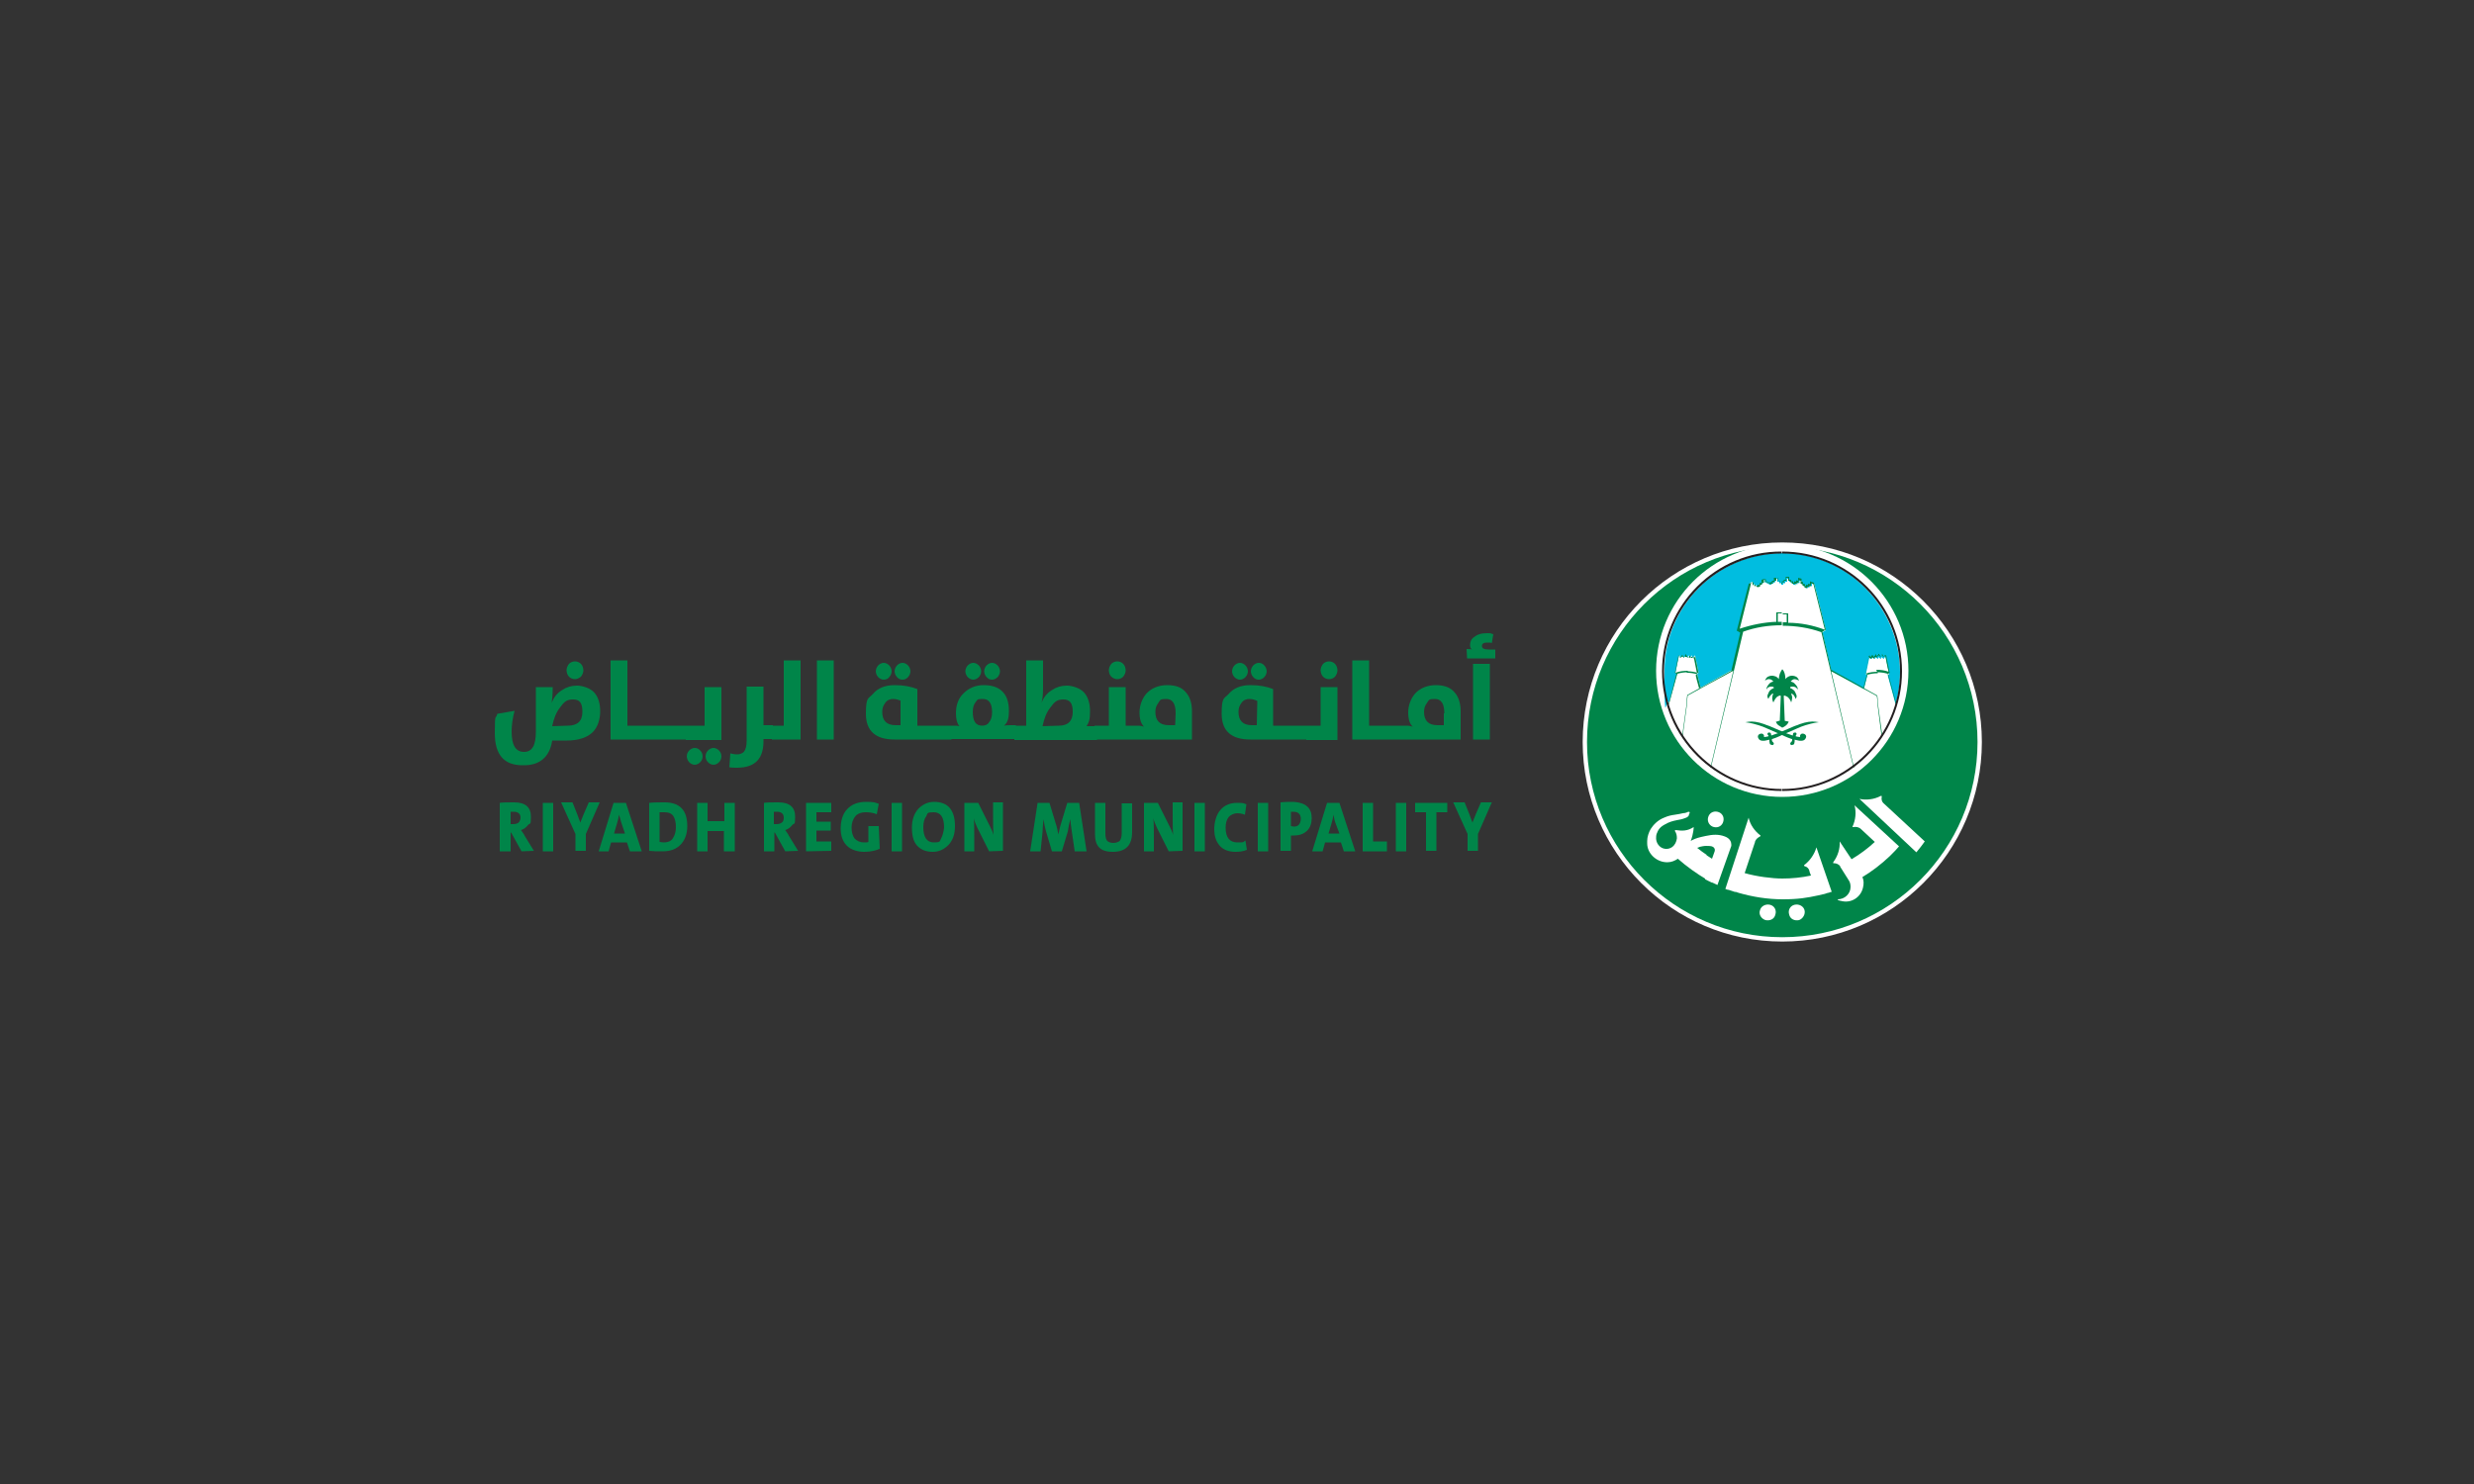 <?xml version="1.0" encoding="utf-8"?>
<!-- Generator: Adobe Illustrator 27.9.0, SVG Export Plug-In . SVG Version: 6.00 Build 0)  -->
<svg version="1.1" id="Layer_1" xmlns="http://www.w3.org/2000/svg" xmlns:xlink="http://www.w3.org/1999/xlink" x="0px" y="0px"
	 viewBox="0 0 500 300" style="enable-background:new 0 0 500 300;" xml:space="preserve">
<rect x="0" y="0" width="500" height="300" fill="#333333" stroke="none"/>
<style type="text/css">
	.st0{fill:#008549;}
	.st1{fill:none;stroke:#FFFFFF;stroke-width:0.876;}
	.st2{fill:#FFFFFF;}
	.st3{fill:#00BDE0;}
	.st4{fill:#231F20;}
</style>
<g>
	<g>
		<path class="st0" d="M360.2,110.1c-22,0-39.9,17.9-39.9,39.9s17.9,39.9,39.9,39.9s39.9-17.9,39.9-39.9S382.2,110.1,360.2,110.1"/>
		<path class="st1" d="M360.2,110.1c-22,0-39.9,17.9-39.9,39.9s17.9,39.9,39.9,39.9s39.9-17.9,39.9-39.9S382.2,110.1,360.2,110.1z"
			/>
		<path class="st2" d="M360.2,110.1c-14.1,0-25.5,11.4-25.5,25.5c0,14.1,11.4,25.5,25.5,25.5c14.1,0,25.5-11.4,25.5-25.5
			C385.7,121.6,374.3,110.1,360.2,110.1"/>
		<path class="st3" d="M360.2,111.8c-13.1,0-23.8,10.7-23.8,23.8c0,13.1,0.3,4.5,0.9,6.5l1.6-5.9l-0.3-0.2l0.7-3.4l0.2-0.1v0.2
			l0.1,0v0.1l0.1,0v0.1l0.1,0v-0.1h0.1v-0.1h0.1v-0.2h0.1c0,0,0,0.2,0,0.2h0.1c0,0,0,0.1,0,0.1h0.1v0.1h0.1v-0.1h0.1v-0.1h0.1v-0.2
			h0.1v0.2h0.1v0.1h0.1v0.1h0.1v-0.1h0.1v-0.1h0.1v-0.2h0.1v0.2h0.1v0.1h0.1v0.1h0.1v-0.1h0.1v-0.1h0.1c0,0,0-0.2,0-0.2h0.1v0.2h0.1
			v0.1h0.1v0.1l0.1,0v-0.1l0.1,0v-0.1l0.1,0v-0.2l0.2,0.1l0.7,3.4l-0.3,0.2l0.7,2.8l6.6-3.7l1.8-7.8l-0.7-0.4l2.3-9.3l0,0
			c0.2-0.1,0.3-0.1,0.5-0.2v0.6c0.1,0,0.2-0.1,0.4-0.1v0.3c0.1,0,0.2-0.1,0.4-0.1v0.3c0.2,0,0.3-0.1,0.5-0.1v-0.3
			c0.1,0,0.2-0.1,0.4-0.1V118c0.1,0,0.2-0.1,0.4-0.1v-0.6c0.2,0,0.3-0.1,0.4-0.1v0.6c0.1,0,0.2,0,0.4-0.1v0.3c0.1,0,0.2,0,0.4-0.1
			v0.3c0.2,0,0.3,0,0.5-0.1V118c0.1,0,0.2,0,0.4,0v-0.3c0.1,0,0.2,0,0.4,0V117c0.2,0,0.3,0,0.4,0v0.6c0.1,0,0.2,0,0.4,0v0.3
			c0.1,0,0.2,0,0.4,0v0.3h0.2h0.2v-0.3c0.1,0,0.2,0,0.4,0v-0.3c0.1,0,0.2,0,0.4,0V117c0.2,0,0.3,0,0.4,0v0.6c0.1,0,0.2,0,0.4,0v0.3
			c0.1,0,0.2,0,0.4,0v0.3c0.2,0,0.3,0,0.5,0.1V118c0.1,0,0.2,0,0.4,0.1v-0.3c0.1,0,0.2,0,0.4,0.1v-0.6c0.2,0,0.3,0.1,0.4,0.1v0.6
			c0.1,0,0.2,0.1,0.4,0.1v0.3c0.1,0,0.2,0.1,0.4,0.1v0.3c0.2,0,0.3,0.1,0.5,0.1v-0.3c0.1,0,0.2,0.1,0.4,0.1v-0.3
			c0.1,0,0.2,0.1,0.4,0.1v-0.6c0.2,0.1,0.3,0.1,0.5,0.2l2.3,9.3l-0.7,0.4l1.8,7.8l6.6,3.7l0.7-2.8l-0.3-0.2l0.7-3.4l0.2-0.1v0.2
			l0.1,0v0.1l0.1,0v0.1l0.1,0v-0.1h0.1v-0.1h0.1v-0.2h0.1c0,0,0,0.2,0,0.2h0.1c0,0,0,0.1,0,0.1h0.1v0.1h0.1v-0.1h0.1v-0.1h0.1v-0.2
			h0.1v0.2h0.1v0.1h0.1v0.1h0.1v-0.1h0.1v-0.1h0.1v-0.2h0.1v0.2h0.1v0.1h0.1v0.1h0.1v-0.1h0.1v-0.1h0.1c0,0,0-0.2,0-0.2h0.1v0.2h0.1
			v0.1h0.1v0.1l0.1,0v-0.1l0.1,0v-0.1l0.1,0v-0.2l0.2,0.1l0.7,3.4l-0.3,0.2l1.6,5.9c0.6-2.1,0.9-4.3,0.9-6.5
			C383.9,122.5,373.2,111.8,360.2,111.8"/>
		<path class="st0" d="M341,141.3v0.7c-0.3,2.3-0.9,6.6-0.9,6.6H340 M341,132.7L341,132.7L341,132.7l-0.1-0.1v-0.1h-0.1v-0.2h-0.2
			v0.2h-0.1v0.1h-0.1l0,0.1v0.1h-0.1v-0.1h-0.1v-0.1h-0.1v-0.2l-0.2,0v0.2h-0.1v0.1h-0.1l0,0.1v0.1h-0.1v-0.1l-0.1,0v-0.1l-0.1,0
			v-0.2l-0.2,0.1c0,0-0.3,1.2-0.7,3.4v0l0.3,0.2l-1.6,6.2h0.1c0,0,1.7-6.2,1.7-6.2c0.7-0.2,1.4-0.3,2.1-0.3v-0.3
			c-0.8,0-1.7,0.1-2.5,0.4c0-0.2,0.7-3.3,0.7-3.4h0.1c0,0,0,0.2,0,0.2l0.1,0v0.1l0.1,0v0.1l0.2-0.1v-0.1h0.1h0v-0.1h0.1
			c0,0,0-0.1,0-0.1v-0.1h0v0.2h0.1v0.1h0.1v0.1h0.2c0,0,0-0.1,0-0.1v-0.1h0.1v-0.1h0.1v0v-0.1h0v0.2h0.1v0.1L341,132.7l-0.1,0.1h0.1
			L341,132.7L341,132.7z M360.2,118L360.2,118l-0.1-0.3h-0.4v-0.3h-0.4v-0.6h-0.2l-0.6,0v0.6l-0.4,0v0.3l-0.4,0v0.3h-0.2
			c0,0,0-0.3,0-0.3l-0.4,0.1v-0.3l-0.4,0.1V117l-0.7,0.2v0.6l-0.4,0.1v0.1v0.2l-0.4,0.1v0.3l-0.2,0.1v-0.3l-0.3,0.1l-0.1,0v-0.3
			l-0.4,0.1v-0.6l-0.2,0.1l-0.6,0.2v0.1l-2.4,9.4c0,0,0.6,0.3,0.7,0.4c0,0.1-0.8,3.4-1.8,7.7l-6.5,3.6c-0.4-1.4-0.7-2.6-0.7-2.7
			l0.3-0.2l-0.7-3.5l-0.2-0.1v0.1v0.1l-0.1,0v0.1h-0.1c0,0,0,0,0,0v0h-0.1v-0.1h-0.1v-0.1h-0.1v-0.2l-0.2,0v0.2h-0.1v0.1h-0.1l0,0v0
			h-0.1v-0.1h-0.1v-0.1h-0.1v-0.2h-0.2v0.2h-0.1v0.1H341v0.1h0v0.1h0.1l0,0v-0.1h0.1v-0.1h0.1v-0.2h0v0.2h0.1v0.1h0.1v0.1h0.2
			c0,0,0-0.1,0-0.1h0.1v-0.1h0.1v-0.2h0v0.2h0.1v0.1l0.1,0v0.1l0.2,0.1v-0.1v0l0.1,0v-0.1l0.1,0v-0.2h0.1c0,0,0.7,3.4,0.7,3.4h0
			c-0.8-0.3-1.6-0.4-2.4-0.4v0.3c0.7,0,1.4,0.1,2.1,0.3l0.7,2.7l-2.7,1.5l-0.1,0.8v0.7c0.1-0.8,0.2-1.4,0.2-1.4c0,0,8.6-4.7,9.2-5
			c-1.9,8.1-4.6,19.5-4.6,19.5l0.1,0l6.5-27.4h0c2.5-0.9,5.1-1.3,7.8-1.3v-0.7c-0.3,0-0.6,0-0.8,0V124h0.8v-0.2h-1.1v1.9
			c-2.5,0.1-5,0.6-7.4,1.4l2.3-9.2l0,0c0.2-0.1,0.3-0.1,0.5-0.2v0.6c0.1,0,0.2-0.1,0.4-0.1v0.3c0.1,0,0.2-0.1,0.4-0.1v0.3
			c0.2,0,0.3-0.1,0.5-0.1v-0.3c0.1,0,0.2-0.1,0.4-0.1v-0.3c0.1,0,0.2-0.1,0.4-0.1v-0.6c0.2,0,0.3-0.1,0.4-0.1v0.6
			c0.1,0,0.2,0,0.4-0.1v0.3c0.1,0,0.2,0,0.4-0.1v0.3c0.2,0,0.3,0,0.5-0.1v-0.3c0.1,0,0.2,0,0.4,0v-0.3c0.1,0,0.2,0,0.4,0v-0.6
			c0.2,0,0.3,0,0.4,0v0.6c0.1,0,0.2,0,0.4,0v0.3c0.1,0,0.2,0,0.4,0v0.3h0.2L360.2,118L360.2,118z M379.4,132.7L379.4,132.7
			L379.4,132.7l-0.1-0.1v-0.1h-0.1v-0.2h-0.2v0.2h-0.1v0.1h-0.1l0,0.1v0.1h-0.1v-0.1h-0.1v-0.1h-0.1v-0.2l-0.2,0v0.2h-0.1v0.1h-0.1
			l0,0.1v0.1h0v-0.1l-0.1,0v-0.1l-0.1,0v-0.2l-0.2,0.1l0,0c0,0-0.7,3.5-0.7,3.5l0.3,0.2c0,0-0.3,1.2-0.7,2.7l-6.5-3.6
			c-1-4.3-1.8-7.7-1.8-7.7c0.2-0.1,0.7-0.4,0.7-0.4l-2.4-9.5l-0.6-0.2l-0.2-0.1v0.6l-0.4-0.1v0.3l-0.4-0.1v0.3l-0.2-0.1v-0.3
			l-0.4-0.1v-0.3l-0.2-0.1h-0.1v-0.6l-0.7-0.2v0.2v0.4l-0.4-0.1v0.3l-0.4-0.1v0.3h-0.2v-0.3h-0.2c0,0-0.2,0-0.2,0v-0.3l-0.4,0v-0.6
			l-0.7,0v0.6h-0.4v0.1v0.2h-0.4v0.3h-0.1v0.2h0.2v-0.3c0.1,0,0.2,0,0.4,0v-0.3c0.1,0,0.2,0,0.4,0v-0.6c0.2,0,0.3,0,0.4,0v0.6
			c0.1,0,0.2,0,0.4,0v0.3c0.1,0,0.2,0,0.4,0v0.3c0.2,0,0.3,0,0.5,0.1V118c0.1,0,0.2,0,0.4,0.1v-0.3c0.1,0,0.2,0,0.4,0.1v-0.6
			c0.2,0,0.3,0.1,0.4,0.1v0.6c0.1,0,0.2,0.1,0.4,0.1v0.3c0.1,0,0.2,0.1,0.4,0.1v0.3c0.2,0,0.3,0.1,0.5,0.1v-0.3
			c0.1,0,0.2,0.1,0.4,0.1v-0.3c0.1,0,0.2,0.1,0.4,0.1v-0.6c0.2,0.1,0.3,0.1,0.5,0.2l2.3,9.2c-2.4-0.9-4.9-1.4-7.4-1.4v-1.9h-1.1v0.2
			h0.8v1.6c-0.3,0-0.6,0-0.8,0l0,0v0.7l0,0c2.6,0,5.3,0.4,7.8,1.3h0l6.5,27.4h0l0.1,0c0,0-2.7-11.4-4.6-19.5c0.6,0.3,9.2,5,9.2,5
			c0,0,0.1,0.6,0.2,1.4v-0.7l-0.1-0.8l-2.7-1.5l0.7-2.7c0.7-0.2,1.4-0.3,2.1-0.3v-0.3c-0.8,0-1.7,0.1-2.5,0.4c0-0.2,0.7-3.3,0.7-3.4
			h0.1c0,0,0,0.2,0,0.2l0.1,0v0.1l0.1,0v0.1l0.2-0.1v-0.1h0.1h0v-0.1l0.1,0v-0.2h0v0.2h0.1v0.1h0.1v0.1h0.2c0,0,0-0.1,0-0.1v-0.1
			h0.1v-0.1h0.1v-0.2h0v0.2h0.1v0.1h0.1v0.1L379.4,132.7L379.4,132.7L379.4,132.7z M379.4,142v-0.7l1,7.3h-0.1
			C380.2,148.6,379.7,144.3,379.4,142 M379.4,135.9c0.7,0,1.4,0.1,2.1,0.3l1.7,6.2h0.1c0,0-1.7-6.2-1.7-6.2l0.3-0.2l-0.7-3.5
			l-0.2-0.1v0.1c0,0,0,0.1,0,0.1l-0.1,0v0.1h-0.1c0,0,0,0,0,0v0h-0.1v-0.1h-0.1v-0.1h-0.1v-0.2l-0.2,0v0.2h-0.1v0.1h-0.1l0,0v0H380
			v-0.1h-0.1v-0.1h-0.1v-0.2h-0.2v0.2h-0.1v0.1h-0.1v0.1h0v0.1h0.1l0,0v-0.1h0.1v-0.1h0.1v-0.2h0v0.2h0.1v0.1h0.1v0.1h0.2
			c0,0,0-0.1,0-0.1h0.1v-0.1h0.1v-0.2h0v0.2h0.1v0.1l0.1,0v0.1v0l0.2,0.1v-0.1c0,0,0,0,0,0l0.1,0v-0.1l0.1,0v-0.1v-0.1h0.1
			c0,0.1,0.6,3.2,0.7,3.4c-0.8-0.3-1.6-0.4-2.5-0.4L379.4,135.9L379.4,135.9z"/>
		<path class="st4" d="M335.9,135.7c0,13.4,10.9,24.2,24.2,24.2v-0.4c-13.1,0-23.8-10.7-23.8-23.8c0-13.1,10.7-23.8,23.8-23.8v-0.4
			C346.8,111.4,335.9,122.3,335.9,135.7 M360.2,159.9L360.2,159.9c13.4,0,24.2-10.9,24.2-24.2c0-13.4-10.9-24.2-24.2-24.2l0,0v0.4
			l0,0c13.1,0,23.8,10.7,23.8,23.8s-10.7,23.8-23.8,23.8l0,0V159.9L360.2,159.9z"/>
		<path class="st0" d="M357.3,148.6l-0.1-0.2c0-0.2,0.2-0.4,0.4-0.3c0.2,0,0.3,0.1,0.3,0.2c0,0.1,0.1,0.3,0.1,0.5
			c0,0.2,0.1,0.5,0.1,0.7c0,0.1,0,0.3,0.1,0.4l0.1,0.1l0.1,0.1l0,0l0.1,0.2c0,0.2-0.2,0.4-0.4,0.3l-0.3-0.1l-0.1-0.1
			c0-0.1-0.1-0.3-0.1-0.5c0-0.2,0-0.5,0-0.6c0-0.1-0.1-0.3-0.2-0.4h0C357.5,148.7,357.3,148.6,357.3,148.6"/>
		<path class="st0" d="M366.9,145.9c-0.8-0.1-1.8,0-3.2,0.5c-0.4,0.2-0.9,0.3-1.3,0.5l-2.8,1.2l-0.2,0.1l-0.3,0.1
			c-1.8,0.7-2.6,0.7-2.6,0.7s0.1-0.3-0.1-0.5c-0.2-0.3-0.6-0.2-0.8-0.1c-0.2,0.1-0.5,0.4-0.2,0.9c0.3,0.6,1.2,0.5,1.9,0.3
			c0.6-0.1,1.3-0.3,2.4-0.8l0.2-0.1l3.2-1.4l0,0c0.6-0.3,1.2-0.5,1.8-0.7c1.6-0.5,2.7-0.6,2.7-0.6S367.5,146,366.9,145.9"/>
		<path class="st0" d="M363,148.6l0.1-0.2c0-0.2-0.2-0.4-0.4-0.3c-0.2,0-0.3,0.1-0.3,0.2c0,0.1-0.1,0.3-0.1,0.5
			c0,0.2-0.1,0.5-0.1,0.7c0,0.1,0,0.3-0.1,0.4l-0.1,0.1l-0.1,0.1l0,0l-0.1,0.2c0,0.2,0.2,0.4,0.4,0.3l0.3-0.1l0.1-0.1
			c0-0.1,0.1-0.3,0.1-0.5s0-0.5,0-0.6s0.1-0.3,0.2-0.4h0C362.9,148.7,363,148.6,363,148.6"/>
		<path class="st0" d="M353.4,145.9c0.8-0.1,1.8,0,3.2,0.5c0.4,0.2,0.9,0.3,1.3,0.5l2.8,1.2l0.2,0.1l0.3,0.1
			c1.8,0.7,2.6,0.7,2.6,0.7s-0.1-0.3,0.1-0.5c0.2-0.3,0.6-0.2,0.8-0.1c0.2,0.1,0.5,0.4,0.2,0.9c-0.3,0.6-1.2,0.5-1.9,0.3
			c-0.6-0.1-1.3-0.3-2.4-0.8l-0.2-0.1l-3.2-1.4l0,0c-0.6-0.3-1.2-0.5-1.8-0.7c-1.6-0.5-2.7-0.6-2.7-0.6S352.9,146,353.4,145.9"/>
		<path class="st0" d="M361.9,137.8c0,0,0.3-0.5,0.8-0.5c0.4,0,0.9,0.3,0.9,0.3s-0.2-0.6-0.6-0.8s-0.9-0.3-1.4-0.1
			c-0.5,0.2-0.8,0.6-0.8,0.6s0.1-0.3-0.1-1.1c-0.2-0.7-0.5-0.9-0.5-0.9s-0.2,0.2-0.5,0.9c-0.2,0.7-0.2,1.1-0.2,1.1s-0.3-0.5-0.8-0.6
			c-0.5-0.2-1-0.1-1.4,0.1s-0.6,0.8-0.6,0.8s0.5-0.4,0.9-0.3c0.5,0,0.8,0.5,0.8,0.5s-0.5,0-0.9,0.5c-0.6,0.7-0.5,1.1-0.5,1.1
			s0.2-0.6,1-0.6c0.3,0,0.5,0.1,0.5,0.2v0.1c0,0-0.7,0.2-1,0.8c-0.3,0.6-0.3,0.7-0.3,0.9s0.2,0.5,0.2,0.5s0.1-0.4,0.5-0.8
			c0.2-0.3,0.5-0.3,0.5-0.3s-0.2,0.4-0.2,0.7c-0.1,0.6,0.2,1.1,0.2,1.1s0.2-0.5,0.6-1c0.3-0.3,0.7-0.4,0.8-0.4l0.1,0.1l-0.2,5
			c0,0-0.2,0-0.4,0.1s-0.4,0.1-0.4,0.1s0.2,0.5,0.5,0.7c0.3,0.2,0.8,0.5,0.8,0.5s0.5-0.2,0.8-0.5c0.3-0.2,0.5-0.7,0.5-0.7
			s-0.2-0.1-0.4-0.1c-0.2,0-0.4-0.1-0.4-0.1l-0.2-5l0.1-0.1c0.1,0,0.6,0.2,0.8,0.4c0.5,0.5,0.6,1,0.6,1s0.2-0.5,0.2-1.1
			c-0.1-0.3-0.2-0.7-0.2-0.7s0.2,0,0.5,0.3c0.3,0.4,0.4,0.8,0.4,0.8c0,0,0.2-0.3,0.2-0.5c0-0.2,0-0.3-0.3-0.9s-1-0.8-1-0.8V139
			c0-0.2,0.2-0.2,0.5-0.2c0.8,0,1,0.6,1,0.6s0.2-0.4-0.5-1.1C362.4,137.8,361.9,137.8,361.9,137.8"/>
		<path class="st2" d="M345.2,165.3c0.2-0.9,1-1.4,1.9-1.2s1.4,1,1.2,1.9s-1,1.4-1.9,1.2S345,166.1,345.2,165.3"/>
		<path class="st2" d="M364.7,184c-0.2-0.8-1.1-1.3-2-1.1c-0.9,0.2-1.4,1.1-1.1,2c0.2,0.9,1.1,1.3,2,1.1
			C364.4,185.7,364.9,184.8,364.7,184"/>
		<path class="st2" d="M355.7,184c0.2-0.8,1.1-1.3,2-1.1c0.9,0.2,1.4,1.1,1.1,2c-0.2,0.9-1.1,1.3-2,1.1
			C355.9,185.7,355.4,184.8,355.7,184"/>
		<path class="st2" d="M374.8,162.8c0.4,1.4,0.2,3-0.4,4.3v0.1c0,0,0.2,0,0.2,0l0,0c0.5-0.1,1,0,1.4,0.3l0.1,0.1l2.8,2.6
			c-1.4,1.3-3,2.5-4.7,3.5l-2.4-3.6h0c0.1,1.5-0.4,3-1.3,4.2v0.2l0.1,0l0,0c0.5,0,1,0.2,1.3,0.6l0,0.1l1.7,2.7l0,0
			c0.3,0.4,0.4,0.9,0.4,1.4c0,1.4-1.2,2.5-2.6,2.5l0,0c0,0,0,0.1,0,0.1c0.2,0.1,0.4,0.2,0.6,0.2c2,0.6,4-0.6,4.5-2.6
			c0.2-0.8,0.2-1.5-0.1-2.2h0h0l0,0c2-1.2,3.8-2.6,5.5-4.2l0,0l0.2-0.2l0.2-0.2l0,0c0.5-0.5,1-1,1.5-1.6L374.8,162.8"/>
		<path class="st2" d="M380.8,162.5L380.8,162.5c-0.5-0.4-0.6-0.9-0.5-1.4l0,0l0-0.2h-0.2c-1.3,0.7-2.9,0.9-4.3,0.6h0
			c0,0,11.5,10.8,11.5,10.8c0.6-0.7,1.2-1.5,1.7-2.2"/>
		<path class="st2" d="M344.7,169c-0.3,0.1-0.6,0.1-0.9,0.2c-0.9,0.2-1.6,0.5-2.1,0.8c0.6-1.6,0.6-2.8,0.6-2.8h0
			c-1.3,0.8-2.2,0.8-3.7,0.6l0,0l-0.1,0.1v0.1c0,0,0,0,0,0c0.3,0.4,0.4,0.9,0.4,1.4v0.1c-0.1,0.7-0.4,1.3-0.9,1.7h0
			c-0.3,0.2-0.7,0.4-1.1,0.4c-1.1,0.1-2.1-0.8-2.2-2c0-0.3,0-0.7,0.1-1c0.3-0.8,0.6-1.4,1.8-2c0.7-0.4,1.3-0.6,2.3-0.8
			c0.6-0.1,1.1-0.2,1.6-0.4c0.6-0.2,0.6-0.3,0.8-0.5l0-0.1c0.1-0.2,0.2-0.5,0.2-0.5c0-0.3-0.4-0.2-0.5-0.1c-0.2,0.1-0.6,0.2-0.9,0.2
			c-0.5,0.1-0.8,0.2-1.6,0.3c-0.7,0.1-1.3,0.2-2.2,0.6c-1.3,0.5-2.2,1.5-2.7,2.3c-0.4,0.7-0.7,1.6-0.7,2.4v0.4v0.1
			c0,2,1.8,3.7,3.8,3.8h0.2l0,0h0.2c0.7,0,1.4-0.3,2-0.7c1.8,1.6,3.8,3,5.8,4.2v-5c-0.6-0.4-1.3-0.9-1.9-1.4
			c0.2-0.1,0.4-0.1,0.5-0.2c0.4-0.1,0.9-0.2,1.4-0.2 M349.9,171c0,0,0-0.1,0-0.2v-0.1c0-0.4-0.2-1.2-1.3-1.6
			c-1.3-0.5-2.5-0.4-3.9-0.1v2c0.6,0,1.2,0,1.5,0.2c0.6,0.4,0.3,1,0.3,1l-0.5,1.4c-0.5-0.3-0.9-0.6-1.4-0.9v5h0l0,0l0.1,0.1
			c0.2,0.1,0.4,0.2,0.6,0.3s0.4,0.2,0.6,0.3l0.1,0c0.4,0.2,0.7,0.3,1.1,0.5L349.9,171L349.9,171z"/>
		<path class="st2" d="M367.1,171.3L367.1,171.3c-0.4,1.4-1.3,2.7-2.5,3.6l0,0.1l0.1,0.1l0,0c0.5,0.1,0.9,0.5,1,1v0.1
			c0,0,0.3,0.8,0.3,0.8c-1.9,0.4-3.8,0.6-5.8,0.6c-2,0-5.2-0.4-7.6-1.1l2.1-6.3v-0.1c0.2-0.5,0.6-0.8,1-1l0,0l0.1-0.1l0-0.1
			c-1.2-0.9-2.1-2.2-2.4-3.6h0l-4.7,14.4c0.2,0.1,0.5,0.2,0.7,0.2l0,0h0c0.4,0.1,0.8,0.3,1.2,0.4l0.2,0c0.2,0.1,0.4,0.1,0.6,0.2l0,0
			c2.8,0.8,5.8,1.3,8.9,1.3c3.1,0,4.9-0.3,7.2-0.8h0c0.4-0.1,0.8-0.2,1.3-0.3l0.3-0.1c0.2-0.1,0.5-0.1,0.7-0.2l0,0
			c0.2-0.1,0.3-0.1,0.4-0.1"/>
	</g>
	<g>
		<path class="st0" d="M297.7,134.2h3.4v15.3h-3.4V134.2z M296.4,131.2c0.4,0,0.8,0,1.1,0.1c-0.3-0.2-0.4-0.5-0.4-0.9
			c0-0.6,0.2-1.2,0.8-1.6c0.6-0.5,1.4-0.8,2.6-0.8s0.6,0,0.9,0.1l0.4,0.1l-0.3,1.8l-0.3-0.1c-0.3,0-0.5,0-0.7,0c-0.6,0-1,0.2-1,0.7
			s0.5,0.7,1.4,0.7h1.3v1.8h-5.7L296.4,131.2L296.4,131.2z M291.9,144.2c0-1.9-0.6-2.9-1.9-2.9s-1.2,0.2-1.6,0.8
			c-0.4,0.5-0.6,1.1-0.6,1.8c0,1.8,0.9,2.7,2.7,2.7h1.3V144.2L291.9,144.2z M283.4,149.5v-2.8h0.9c0.5,0,0.9,0.1,1.2,0.2
			c-0.6-0.6-0.9-1.5-0.9-2.9c0-1.3,0.5-2.8,1.4-3.8c1-1.1,2.5-1.7,4.2-1.7s3,0.5,3.8,1.5c0.8,0.9,1.2,2.2,1.2,3.8v5.7L283.4,149.5
			L283.4,149.5z M278.4,146.7h5.3v2.8h-5.3V146.7z M273.3,133.5h3.4v13.2h2v2.8h-5.4L273.3,133.5L273.3,133.5z M268.6,137.3
			c-0.5,0-0.9-0.2-1.2-0.5c-0.3-0.3-0.5-0.8-0.5-1.3s0.2-0.9,0.5-1.3c0.3-0.3,0.7-0.5,1.2-0.5s0.9,0.2,1.2,0.5
			c0.3,0.3,0.5,0.8,0.5,1.3s-0.2,0.9-0.5,1.3C269.5,137.1,269.1,137.3,268.6,137.3 M264,146.7h2.9v-7.8h3.4v10.7H264V146.7z
			 M259,146.7h5.3v2.8H259V146.7z M254.4,137.4c-0.5,0-0.8-0.2-1.1-0.5c-0.3-0.3-0.5-0.8-0.5-1.2s0.2-0.9,0.5-1.2
			c0.3-0.3,0.7-0.5,1.1-0.5c0.5,0,0.8,0.2,1.1,0.5s0.5,0.8,0.5,1.2s-0.2,0.9-0.5,1.2C255.2,137.2,254.8,137.4,254.4,137.4
			 M254.1,141.7c-0.4-0.2-1-0.4-1.6-0.4c-0.6,0-1.2,0.2-1.6,0.8c-0.4,0.5-0.6,1.1-0.6,1.8c0,1.8,0.9,2.7,2.7,2.7h1L254.1,141.7
			L254.1,141.7z M250.6,137.4c-0.4,0-0.8-0.2-1.1-0.5c-0.3-0.3-0.5-0.8-0.5-1.2s0.2-0.9,0.5-1.2c0.3-0.3,0.7-0.5,1.1-0.5
			s0.8,0.2,1.1,0.5c0.3,0.3,0.5,0.8,0.5,1.2s-0.2,0.9-0.5,1.2C251.4,137.2,251,137.4,250.6,137.4 M252.7,149.5
			c-3.8,0-5.8-1.7-5.8-5.2s0.5-3,1.4-4c1-1.2,2.5-1.8,4.4-1.8c1.9,0,3.3,0.3,4.6,0.8v7.4h1.9v2.8L252.7,149.5L252.7,149.5z
			 M237.6,144.2c0-1.9-0.6-2.9-1.9-2.9s-1.2,0.2-1.6,0.8c-0.4,0.5-0.6,1.1-0.6,1.8c0,1.8,0.9,2.7,2.7,2.7h1.3L237.6,144.2
			L237.6,144.2z M229.1,149.5v-2.8h0.9c0.5,0,0.9,0.1,1.2,0.2c-0.6-0.6-0.9-1.5-0.9-2.9c0-1.3,0.5-2.8,1.4-3.8
			c1-1.1,2.5-1.7,4.2-1.7c1.8,0,3,0.5,3.8,1.5c0.8,0.9,1.2,2.2,1.2,3.8v5.7L229.1,149.5L229.1,149.5z M225.8,137.3
			c-0.5,0-0.8-0.2-1.2-0.5c-0.3-0.3-0.5-0.8-0.5-1.3s0.2-0.9,0.5-1.3c0.3-0.3,0.7-0.5,1.2-0.5s0.9,0.2,1.2,0.5s0.5,0.8,0.5,1.3
			s-0.2,0.9-0.5,1.3C226.7,137.1,226.3,137.3,225.8,137.3 M221.2,146.7h2.9v-7.8h3.4v7.8h1.9v2.8h-8.2L221.2,146.7L221.2,146.7z
			 M214,146.7c1.9,0,2.8-1,2.8-2.8s-0.6-2.5-1.9-2.5c-1.3,0-1.8,0.5-2.6,1.6c-0.8,1-1.3,2.3-1.6,3.8L214,146.7L214,146.7z
			 M205,146.7h2.4v-13.2h3.4v5.7c0,1.1-0.1,2.1-0.3,2.9h0c0.4-1.1,1.1-2,2.1-2.6c0.9-0.6,1.9-0.9,3-0.9c1.1,0,2.7,0.5,3.5,1.4
			c0.8,0.9,1.2,2.2,1.2,3.8s-0.2,2.2-0.7,3h2.1v2.8H205L205,146.7L205,146.7z M200.5,137.4c-0.5,0-0.8-0.2-1.1-0.5
			c-0.3-0.3-0.5-0.8-0.5-1.2s0.2-0.9,0.5-1.2c0.3-0.3,0.7-0.5,1.1-0.5s0.8,0.2,1.1,0.5c0.3,0.3,0.5,0.8,0.5,1.2s-0.2,0.9-0.5,1.2
			C201.3,137.2,200.9,137.4,200.5,137.4 M198.5,146.7c0.6,0,1.1-0.2,1.4-0.7c0.4-0.5,0.6-1.1,0.6-2c0-1.8-0.6-2.7-1.9-2.7
			c-1.3,0-1,0.2-1.4,0.6c-0.4,0.5-0.6,1.1-0.6,2C196.6,145.8,197.2,146.7,198.5,146.7 M196.7,137.4c-0.4,0-0.8-0.2-1.1-0.5
			c-0.3-0.3-0.5-0.8-0.5-1.2s0.2-0.9,0.5-1.2c0.3-0.3,0.7-0.5,1.1-0.5s0.8,0.2,1.1,0.5c0.3,0.3,0.5,0.8,0.5,1.2s-0.2,0.9-0.5,1.2
			C197.5,137.2,197.1,137.4,196.7,137.4 M192.1,146.7h0.6c0.4,0,0.8,0,1.2,0.1c-0.5-0.6-0.7-1.5-0.7-2.6c0-1.7,0.5-3.1,1.6-4.1
			c1-1,2.4-1.6,4-1.6c1.6,0,2.9,0.4,3.8,1.3c0.9,0.9,1.3,2.2,1.3,3.9s-0.3,2.4-1,3c0.5-0.1,1-0.1,1.5-0.1h0.9v2.8h-13.2L192.1,146.7
			L192.1,146.7z M187,146.7h5.3v2.8H187V146.7z M182.4,137.4c-0.5,0-0.8-0.2-1.1-0.5c-0.3-0.3-0.5-0.8-0.5-1.2s0.2-0.9,0.5-1.2
			c0.3-0.3,0.7-0.5,1.1-0.5s0.8,0.2,1.1,0.5c0.3,0.3,0.5,0.8,0.5,1.2s-0.2,0.9-0.5,1.2C183.2,137.2,182.9,137.4,182.4,137.4
			 M182.1,141.7c-0.4-0.2-1-0.4-1.6-0.4s-1.2,0.2-1.6,0.8c-0.4,0.5-0.6,1.1-0.6,1.8c0,1.8,0.9,2.7,2.7,2.7h1V141.7z M178.6,137.4
			c-0.4,0-0.8-0.2-1.1-0.5c-0.3-0.3-0.5-0.8-0.5-1.2s0.2-0.9,0.5-1.2c0.3-0.3,0.7-0.5,1.1-0.5s0.8,0.2,1.1,0.5
			c0.3,0.3,0.5,0.8,0.5,1.2s-0.2,0.9-0.5,1.2C179.5,137.2,179.1,137.4,178.6,137.4 M180.8,149.5c-3.8,0-5.8-1.7-5.8-5.2s0.5-3,1.4-4
			c1-1.2,2.5-1.8,4.4-1.8s3.3,0.3,4.6,0.8v7.4h1.9v2.8L180.8,149.5L180.8,149.5z M165.1,133.5h3.4v16h-3.4V133.5z M156,146.7h2.4
			v-13.2h3.4v16H156V146.7z M148.9,155.2c-0.5,0-1,0-1.5-0.1l0.2-2.8c0.4,0.1,0.9,0.2,1.4,0.2c0.5,0,1.1-0.2,1.4-0.6
			c0.3-0.4,0.5-1.1,0.5-2.2v-10.9h3.4v7.8h1.9v2.8h-1.9v0.1C154.4,153.4,152.6,155.2,148.9,155.2 M145.8,152.9
			c0,0.5-0.2,0.9-0.5,1.2c-0.3,0.3-0.7,0.5-1.1,0.5s-0.8-0.2-1.1-0.5c-0.3-0.3-0.5-0.7-0.5-1.2c0-0.5,0.2-0.9,0.5-1.2
			c0.3-0.3,0.7-0.5,1.1-0.5s0.8,0.2,1.1,0.5C145.6,152,145.8,152.4,145.8,152.9 M142,152.9c0,0.5-0.2,0.9-0.5,1.2
			c-0.3,0.3-0.7,0.5-1.1,0.5s-0.8-0.2-1.1-0.5c-0.3-0.3-0.5-0.8-0.5-1.2c0-0.5,0.2-0.9,0.5-1.2c0.3-0.3,0.7-0.5,1.1-0.5
			c0.5,0,0.8,0.2,1.1,0.5C141.8,152,142,152.4,142,152.9 M138.6,146.7h3.8v-7.8h3.4v10.7h-7.2V146.7z M133.5,146.7h5.3v2.8h-5.3
			V146.7z M128.5,146.7h5.3v2.8h-5.3V146.7z M123.4,133.5h3.4v13.2h2v2.8h-5.4L123.4,133.5L123.4,133.5z M116.2,137.3
			c-0.5,0-0.9-0.2-1.2-0.5c-0.3-0.3-0.5-0.8-0.5-1.3s0.2-0.9,0.5-1.3c0.3-0.3,0.7-0.5,1.2-0.5s0.9,0.2,1.2,0.5s0.5,0.8,0.5,1.3
			s-0.2,0.9-0.5,1.3C117,137.1,116.6,137.3,116.2,137.3 M114.7,146.7c2,0,3-0.9,3-2.8c0-1.9-0.6-2.5-1.9-2.5c-1.3,0-1.8,0.5-2.6,1.6
			c-0.8,1-1.3,2.3-1.6,3.8L114.7,146.7L114.7,146.7z M105.6,154.7c-3.8,0-5.6-2.2-5.6-6.5c0-4.4,0.2-2.6,0.5-3.9l3.5-0.6
			c-0.4,1.4-0.6,2.9-0.6,4.2c0,2.7,0.8,4.1,2.5,4.1c1.7,0,2.4-1.4,2.4-4.1v-9h3.4v0.3c0,1.1-0.1,2.1-0.2,2.9h0
			c0.4-1.1,1.1-2,2.1-2.6c0.9-0.6,1.9-0.9,3-0.9c1.1,0,2.7,0.5,3.5,1.4c0.8,0.9,1.2,2.2,1.2,3.8s-0.5,3.2-1.5,4.2
			c-1.1,1.1-2.9,1.7-5.2,1.7h-3C111.1,153,109.1,154.8,105.6,154.7"/>
		<path class="st0" d="M298.7,168.6v3.4h-2.1v-3.4l-2.9-6.4h2.3l1,2.5c0.2,0.6,0.4,1.1,0.6,1.6h0c0.1-0.4,0.4-1,0.7-1.8l1-2.3h2.2
			L298.7,168.6L298.7,168.6z M290.3,164.2v7.8h-2.1v-7.8H286v-1.9h6.5v1.9H290.3L290.3,164.2z M282.1,162.3h2.1v9.8h-2.1V162.3z
			 M275.4,172.1v-9.8h2.1v7.8h2.8v2H275.4z M269.8,166.1c-0.1-0.4-0.2-0.8-0.3-1.4h0c-0.1,0.6-0.2,1.1-0.3,1.4l-0.7,2.4h2.2
			L269.8,166.1L269.8,166.1z M271.6,172.1l-0.6-1.8h-3.2l-0.5,1.8h-2.1l3-9.8h2.5l3.2,9.8H271.6L271.6,172.1z M262.9,165.6
			c0-1-0.5-1.5-1.5-1.5s-0.3,0-0.5,0v2.9c0.2,0,0.4,0.1,0.6,0.1C262.4,167.1,262.8,166.6,262.9,165.6 M265.1,165.4
			c0,1-0.3,1.9-0.9,2.5c-0.7,0.7-1.6,1-2.8,1s-0.4,0-0.5,0v3.1h-2.1v-9.8c0.9-0.1,1.8-0.1,2.7-0.1
			C263.9,162.3,265.1,163.3,265.1,165.4 M254.2,162.3h2.1v9.8h-2.1L254.2,162.3L254.2,162.3z M252,171.8c-0.7,0.3-1.5,0.4-2.3,0.4
			c-1.5,0-2.7-0.5-3.4-1.5c-0.6-0.8-0.9-1.8-0.9-3.1c0-1.3,0.4-2.9,1.2-3.8c0.8-1,2-1.5,3.4-1.5c1.5,0,1.3,0.1,1.9,0.3l-0.3,2.1
			c-0.5-0.2-1.1-0.3-1.6-0.3s-1.3,0.3-1.7,0.8c-0.4,0.5-0.6,1.2-0.6,2.1c0,2,0.8,3,2.4,3c1.6,0,1.1-0.1,1.6-0.4L252,171.8L252,171.8
			z M241.4,162.3h2.1v9.8h-2.1V162.3z M236.2,172.1l-2.4-4.8c-0.3-0.7-0.6-1.3-0.7-1.9c0.1,1.1,0.1,2.5,0.1,4.1v2.6h-2v-9.8h2.8
			l2.3,4.6c0.3,0.6,0.6,1.2,0.8,1.9c-0.1-1-0.1-2.4-0.1-4.2v-2.4h2v9.8L236.2,172.1L236.2,172.1z M228.8,168.2c0,2.7-1.3,4-3.9,4
			c-2.6,0-3.6-1.2-3.6-3.6v-6.3h2.1v6.2c0,0.6,0.1,1.1,0.3,1.4c0.2,0.3,0.7,0.5,1.3,0.5s1-0.2,1.3-0.4c0.2-0.3,0.4-0.8,0.4-1.5v-6.1
			h2.1L228.8,168.2L228.8,168.2z M217.2,172.1l-0.6-4.1c-0.1-0.6-0.2-1.5-0.3-2.4h0c-0.2,0.9-0.4,1.8-0.5,2.5l-1.2,4h-2l-1.1-3.7
			c-0.3-1-0.5-2-0.6-2.8h0c-0.1,1-0.2,1.9-0.2,2.6l-0.4,3.9h-2.1l1.5-9.8h2.4l1.3,4.3c0.2,0.5,0.3,1.2,0.5,2.1h0
			c0.2-0.8,0.3-1.5,0.5-2.1l1.3-4.3h2.4l1.5,9.8L217.2,172.1L217.2,172.1z M199.9,172.1l-2.4-4.8c-0.3-0.7-0.6-1.3-0.7-1.9
			c0.1,1.1,0.1,2.5,0.1,4.1v2.6h-2v-9.8h2.8l2.3,4.6c0.3,0.6,0.6,1.2,0.8,1.9c-0.1-1-0.1-2.4-0.1-4.2v-2.4h2v9.8L199.9,172.1
			L199.9,172.1z M190.8,167.3c0-2.1-0.7-3.1-2.1-3.1c-1.4,0-1.2,0.2-1.5,0.8c-0.4,0.5-0.6,1.3-0.6,2.2c0,2,0.7,3.1,2.1,3.1
			c1.4,0,1.2-0.2,1.5-0.8C190.5,168.9,190.7,168.2,190.8,167.3 M193,167c0,1.6-0.4,2.8-1.3,3.8c-0.9,0.9-1.9,1.4-3.2,1.4
			c-1.3,0-2.4-0.4-3.2-1.3c-0.7-0.8-1-2-1-3.6c0-1.5,0.4-2.8,1.3-3.8c0.9-0.9,1.9-1.4,3.2-1.4c1.3,0,2.5,0.4,3.2,1.3
			C192.7,164.3,193,165.5,193,167 M180.2,162.3h2.1v9.8h-2.1V162.3z M177.8,171.6c-1,0.4-2,0.6-3.2,0.6s-2.7-0.4-3.5-1.3
			c-0.8-0.8-1.2-2-1.2-3.4c0-1.5,0.4-3,1.3-3.9c0.9-1,2.2-1.5,3.8-1.5s1.8,0.1,2.6,0.4l-0.4,2.1c-0.7-0.3-1.5-0.4-2.3-0.4
			s-1.7,0.3-2.1,0.9c-0.4,0.5-0.7,1.3-0.7,2.2s0.2,1.6,0.6,2.2c0.5,0.5,1.1,0.8,1.9,0.8s0.6,0,0.9-0.1v-3.2h2.1L177.8,171.6
			L177.8,171.6z M162.9,172.1v-9.8h5.1v1.9h-3v1.9h2.9v1.8h-2.9v2.2h3v1.9L162.9,172.1L162.9,172.1z M158.4,165.3
			c0-0.8-0.5-1.2-1.4-1.2s-0.4,0-0.6,0v2.5c0.2,0,0.3,0,0.5,0c0.5,0,0.8-0.1,1.1-0.3C158.3,166.1,158.4,165.7,158.4,165.3
			 M158.7,172.1l-2.1-3.8h-0.1v3.8h-2.1v-9.8c0.6-0.1,1.6-0.1,2.9-0.1c2.3,0,3.4,1,3.4,2.9s-0.2,1.2-0.6,1.7c-0.4,0.5-0.8,0.8-1.4,1
			c0.3,0.5,0.6,0.8,0.7,1.1l1.9,3.1L158.7,172.1L158.7,172.1z M146.3,172.1V168H143v4.1h-2.1v-9.8h2.1v3.7h3.4v-3.7h2.1v9.8H146.3z
			 M136.6,167.2c0-1-0.2-1.7-0.5-2.2c-0.4-0.6-1-0.8-1.9-0.8s-0.7,0-0.9,0v6c0.2,0,0.5,0.1,0.8,0.1c0.8,0,1.4-0.2,1.8-0.7
			C136.4,168.9,136.6,168.1,136.6,167.2 M138.9,167c0,1.6-0.5,2.9-1.4,3.8c-0.9,0.9-2.1,1.3-3.6,1.3s-1.6,0-2.7-0.1v-9.7
			c1-0.1,2-0.1,3.1-0.1C137.4,162.2,138.9,163.8,138.9,167 M125.5,166.1c-0.1-0.4-0.2-0.8-0.4-1.4h0c-0.1,0.6-0.2,1.1-0.3,1.4
			l-0.7,2.4h2.2L125.5,166.1L125.5,166.1z M127.3,172.1l-0.6-1.8h-3.2l-0.5,1.8H121l3-9.8h2.5l3.2,9.8H127.3L127.3,172.1z
			 M118.4,168.6v3.4h-2.1v-3.4l-2.9-6.4h2.3l1,2.5c0.2,0.6,0.4,1.1,0.6,1.6h0c0.1-0.4,0.4-1,0.7-1.8l1-2.3h2.2L118.4,168.6
			L118.4,168.6z M109.7,162.3h2.1v9.8h-2.1V162.3z M105.2,165.3c0-0.8-0.5-1.2-1.4-1.2c-0.9,0-0.4,0-0.6,0v2.5c0.2,0,0.3,0,0.5,0
			c0.5,0,0.8-0.1,1.1-0.3C105,166.1,105.2,165.7,105.2,165.3 M105.4,172.1l-2.1-3.8h-0.1v3.8H101v-9.8c0.6-0.1,1.6-0.1,2.9-0.1
			c2.3,0,3.4,1,3.4,2.9s-0.2,1.2-0.6,1.7c-0.4,0.5-0.8,0.8-1.4,1c0.3,0.5,0.6,0.8,0.7,1.1l1.9,3.1L105.4,172.1L105.4,172.1z"/>
	</g>
</g>
</svg>
